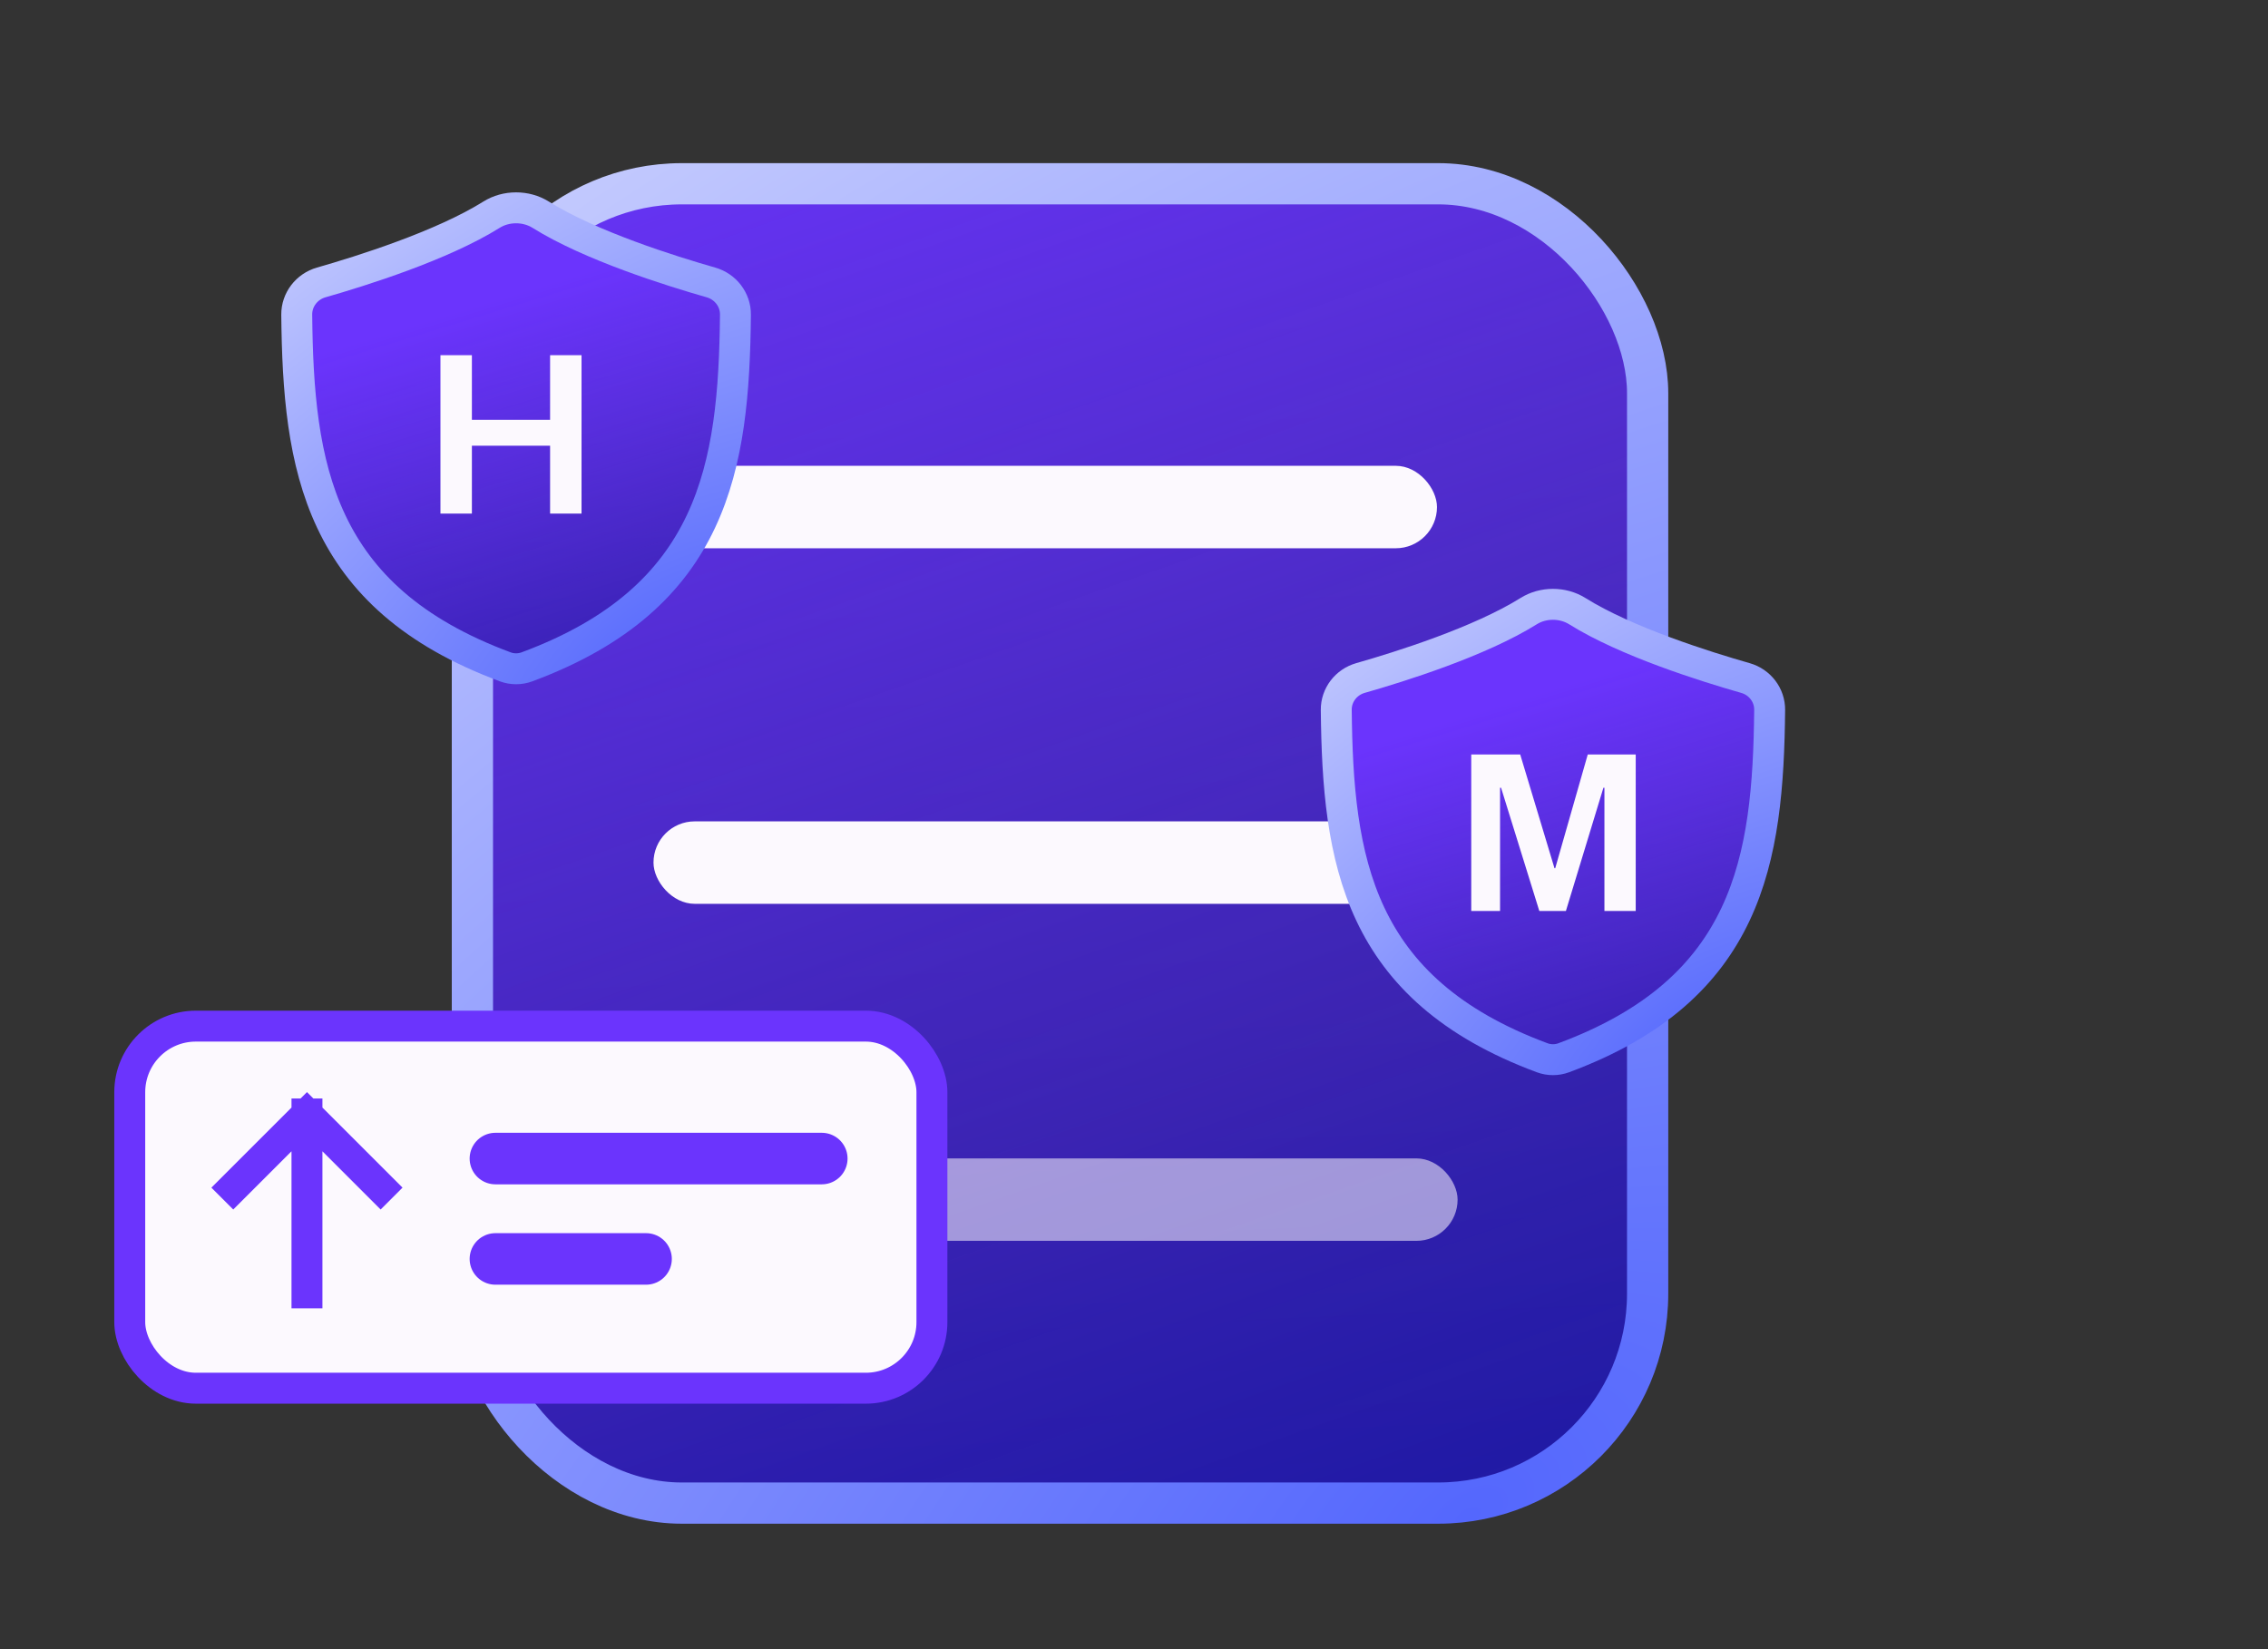 <?xml version="1.0" encoding="UTF-8"?>
<svg xmlns="http://www.w3.org/2000/svg" width="110" height="80" viewBox="0 0 110 80" fill="none">
  <rect x="0" y="0" width="110" height="80" fill="#333333" stroke="none"/>
  <rect x="22.912" y="8.914" width="57" height="64" rx="10.16" fill="url(#paint0_linear_50_11362)"></rect>
  <rect x="22.912" y="8.914" width="57" height="64" rx="10.16" fill="url(#paint1_linear_50_11362)"></rect>
  <rect x="22.912" y="8.914" width="57" height="64" rx="10.16" stroke="url(#paint2_radial_50_11362)" stroke-width="2"></rect>
  <rect x="31.695" y="22.596" width="38" height="4" rx="2" fill="#FCF9FE"></rect>
  <rect x="31.695" y="39.844" width="38" height="4" rx="2" fill="#FCF9FE"></rect>
  <rect opacity="0.55" x="32.695" y="56.193" width="38" height="4" rx="2" fill="#FCF9FE"></rect>
  <path d="M26.223 10.415C25.512 9.97 24.549 9.97 23.838 10.415C21.436 11.918 17.532 13.143 15.579 13.701C14.879 13.901 14.385 14.537 14.392 15.265C14.466 22.61 15.409 28.975 24.508 32.349C24.842 32.473 25.22 32.473 25.554 32.349C34.653 28.977 35.595 22.611 35.67 15.266C35.677 14.537 35.183 13.901 34.482 13.701C32.529 13.144 28.625 11.919 26.223 10.415Z" fill="url(#paint3_linear_50_11362)"></path>
  <path d="M26.223 10.415C25.512 9.97 24.549 9.97 23.838 10.415C21.436 11.918 17.532 13.143 15.579 13.701C14.879 13.901 14.385 14.537 14.392 15.265C14.466 22.61 15.409 28.975 24.508 32.349C24.842 32.473 25.22 32.473 25.554 32.349C34.653 28.977 35.595 22.611 35.67 15.266C35.677 14.537 35.183 13.901 34.482 13.701C32.529 13.144 28.625 11.919 26.223 10.415Z" fill="url(#paint4_linear_50_11362)"></path>
  <path d="M26.223 10.415C25.512 9.97 24.549 9.97 23.838 10.415C21.436 11.918 17.532 13.143 15.579 13.701C14.879 13.901 14.385 14.537 14.392 15.265C14.466 22.61 15.409 28.975 24.508 32.349C24.842 32.473 25.22 32.473 25.554 32.349C34.653 28.977 35.595 22.611 35.67 15.266C35.677 14.537 35.183 13.901 34.482 13.701C32.529 13.144 28.625 11.919 26.223 10.415Z" stroke="url(#paint5_radial_50_11362)" stroke-width="1.5"></path>
  <path d="M22.887 24.914H21.362V17.23H22.887V20.364H26.68V17.23H28.205V24.914H26.68V21.621H22.887V24.914Z" fill="#FCF9FE"></path>
  <path d="M76.498 29.645C75.795 29.205 74.844 29.205 74.142 29.645C71.769 31.129 67.912 32.34 65.983 32.89C65.291 33.088 64.803 33.716 64.81 34.436C64.883 41.692 65.814 47.98 74.803 51.313C75.133 51.435 75.507 51.435 75.837 51.313C84.825 47.982 85.757 41.693 85.83 34.436C85.837 33.717 85.349 33.088 84.657 32.891C82.727 32.34 78.871 31.131 76.498 29.645Z" fill="url(#paint6_linear_50_11362)"></path>
  <path d="M76.498 29.645C75.795 29.205 74.844 29.205 74.142 29.645C71.769 31.129 67.912 32.34 65.983 32.89C65.291 33.088 64.803 33.716 64.81 34.436C64.883 41.692 65.814 47.98 74.803 51.313C75.133 51.435 75.507 51.435 75.837 51.313C84.825 47.982 85.757 41.693 85.83 34.436C85.837 33.717 85.349 33.088 84.657 32.891C82.727 32.34 78.871 31.131 76.498 29.645Z" fill="url(#paint7_linear_50_11362)"></path>
  <path d="M76.498 29.645C75.795 29.205 74.844 29.205 74.142 29.645C71.769 31.129 67.912 32.34 65.983 32.89C65.291 33.088 64.803 33.716 64.81 34.436C64.883 41.692 65.814 47.98 74.803 51.313C75.133 51.435 75.507 51.435 75.837 51.313C84.825 47.982 85.757 41.693 85.83 34.436C85.837 33.717 85.349 33.088 84.657 32.891C82.727 32.34 78.871 31.131 76.498 29.645Z" stroke="url(#paint8_radial_50_11362)" stroke-width="1.5"></path>
  <path d="M75.948 44.19H74.658L72.803 38.213H72.754V44.19H71.357V36.598H73.731L75.394 42.117H75.43L77.008 36.598H79.334V44.19H77.816V38.213H77.767L75.948 44.19Z" fill="#FCF9FE"></path>
  <rect x="6.293" y="49.777" width="38.906" height="17.564" rx="3.206" fill="#FCF9FE" stroke="#6B34FD" stroke-width="1.5"></rect>
  <path d="M11.313 57.612L14.888 54.038M14.888 54.038L14.888 62.715M14.888 54.038L18.462 57.612" stroke="#6B34FD" stroke-width="1.5" stroke-linecap="square" stroke-linejoin="round"></path>
  <path d="M24.028 56.201L39.857 56.201" stroke="#6B34FD" stroke-width="2.5" stroke-linecap="round"></path>
  <path d="M24.028 61.07L31.334 61.07" stroke="#6B34FD" stroke-width="2.5" stroke-linecap="round"></path>
  <defs>
    <linearGradient id="paint0_linear_50_11362" x1="37.205" y1="1.25" x2="40.72" y2="83.511" gradientUnits="userSpaceOnUse">
      <stop offset="0.165" stop-color="#1C2069"></stop>
      <stop offset="0.959" stop-color="#121185"></stop>
    </linearGradient>
    <linearGradient id="paint1_linear_50_11362" x1="26.961" y1="-8.595" x2="87.992" y2="164.687" gradientUnits="userSpaceOnUse">
      <stop offset="0.059" stop-color="#6B34FD"></stop>
      <stop offset="0.372" stop-color="#6B34FD" stop-opacity="0.43"></stop>
      <stop offset="0.627" stop-color="#1922FA" stop-opacity="0.13"></stop>
    </linearGradient>
    <radialGradient id="paint2_radial_50_11362" cx="0" cy="0" r="1" gradientUnits="userSpaceOnUse" gradientTransform="translate(71.261 72.914) rotate(-123.09) scale(119.202 216.415)">
      <stop stop-color="#5467FD"></stop>
      <stop offset="1" stop-color="white"></stop>
    </radialGradient>
    <linearGradient id="paint3_linear_50_11362" x1="19.725" y1="6.765" x2="20.942" y2="36.351" gradientUnits="userSpaceOnUse">
      <stop offset="0.165" stop-color="#1C2069"></stop>
      <stop offset="0.959" stop-color="#121185"></stop>
    </linearGradient>
    <linearGradient id="paint4_linear_50_11362" x1="17.488" y1="13.016" x2="34.221" y2="67.599" gradientUnits="userSpaceOnUse">
      <stop offset="0.059" stop-color="#6B34FD"></stop>
      <stop offset="0.372" stop-color="#6B34FD" stop-opacity="0.43"></stop>
      <stop offset="0.627" stop-color="#1922FA" stop-opacity="0.13"></stop>
    </linearGradient>
    <radialGradient id="paint5_radial_50_11362" cx="0" cy="0" r="1" gradientUnits="userSpaceOnUse" gradientTransform="translate(32.444 32.536) rotate(-124.09) scale(43.365 79.896)">
      <stop stop-color="#5467FD"></stop>
      <stop offset="1" stop-color="white"></stop>
    </radialGradient>
    <linearGradient id="paint6_linear_50_11362" x1="70.078" y1="26.039" x2="71.281" y2="55.266" gradientUnits="userSpaceOnUse">
      <stop offset="0.165" stop-color="#1C2069"></stop>
      <stop offset="0.959" stop-color="#121185"></stop>
    </linearGradient>
    <linearGradient id="paint7_linear_50_11362" x1="67.869" y1="32.214" x2="84.399" y2="86.136" gradientUnits="userSpaceOnUse">
      <stop offset="0.059" stop-color="#6B34FD"></stop>
      <stop offset="0.372" stop-color="#6B34FD" stop-opacity="0.43"></stop>
      <stop offset="0.627" stop-color="#1922FA" stop-opacity="0.13"></stop>
    </linearGradient>
    <radialGradient id="paint8_radial_50_11362" cx="0" cy="0" r="1" gradientUnits="userSpaceOnUse" gradientTransform="translate(82.644 51.498) rotate(-124.09) scale(42.84 78.93)">
      <stop stop-color="#5467FD"></stop>
      <stop offset="1" stop-color="white"></stop>
    </radialGradient>
  </defs>
</svg>
